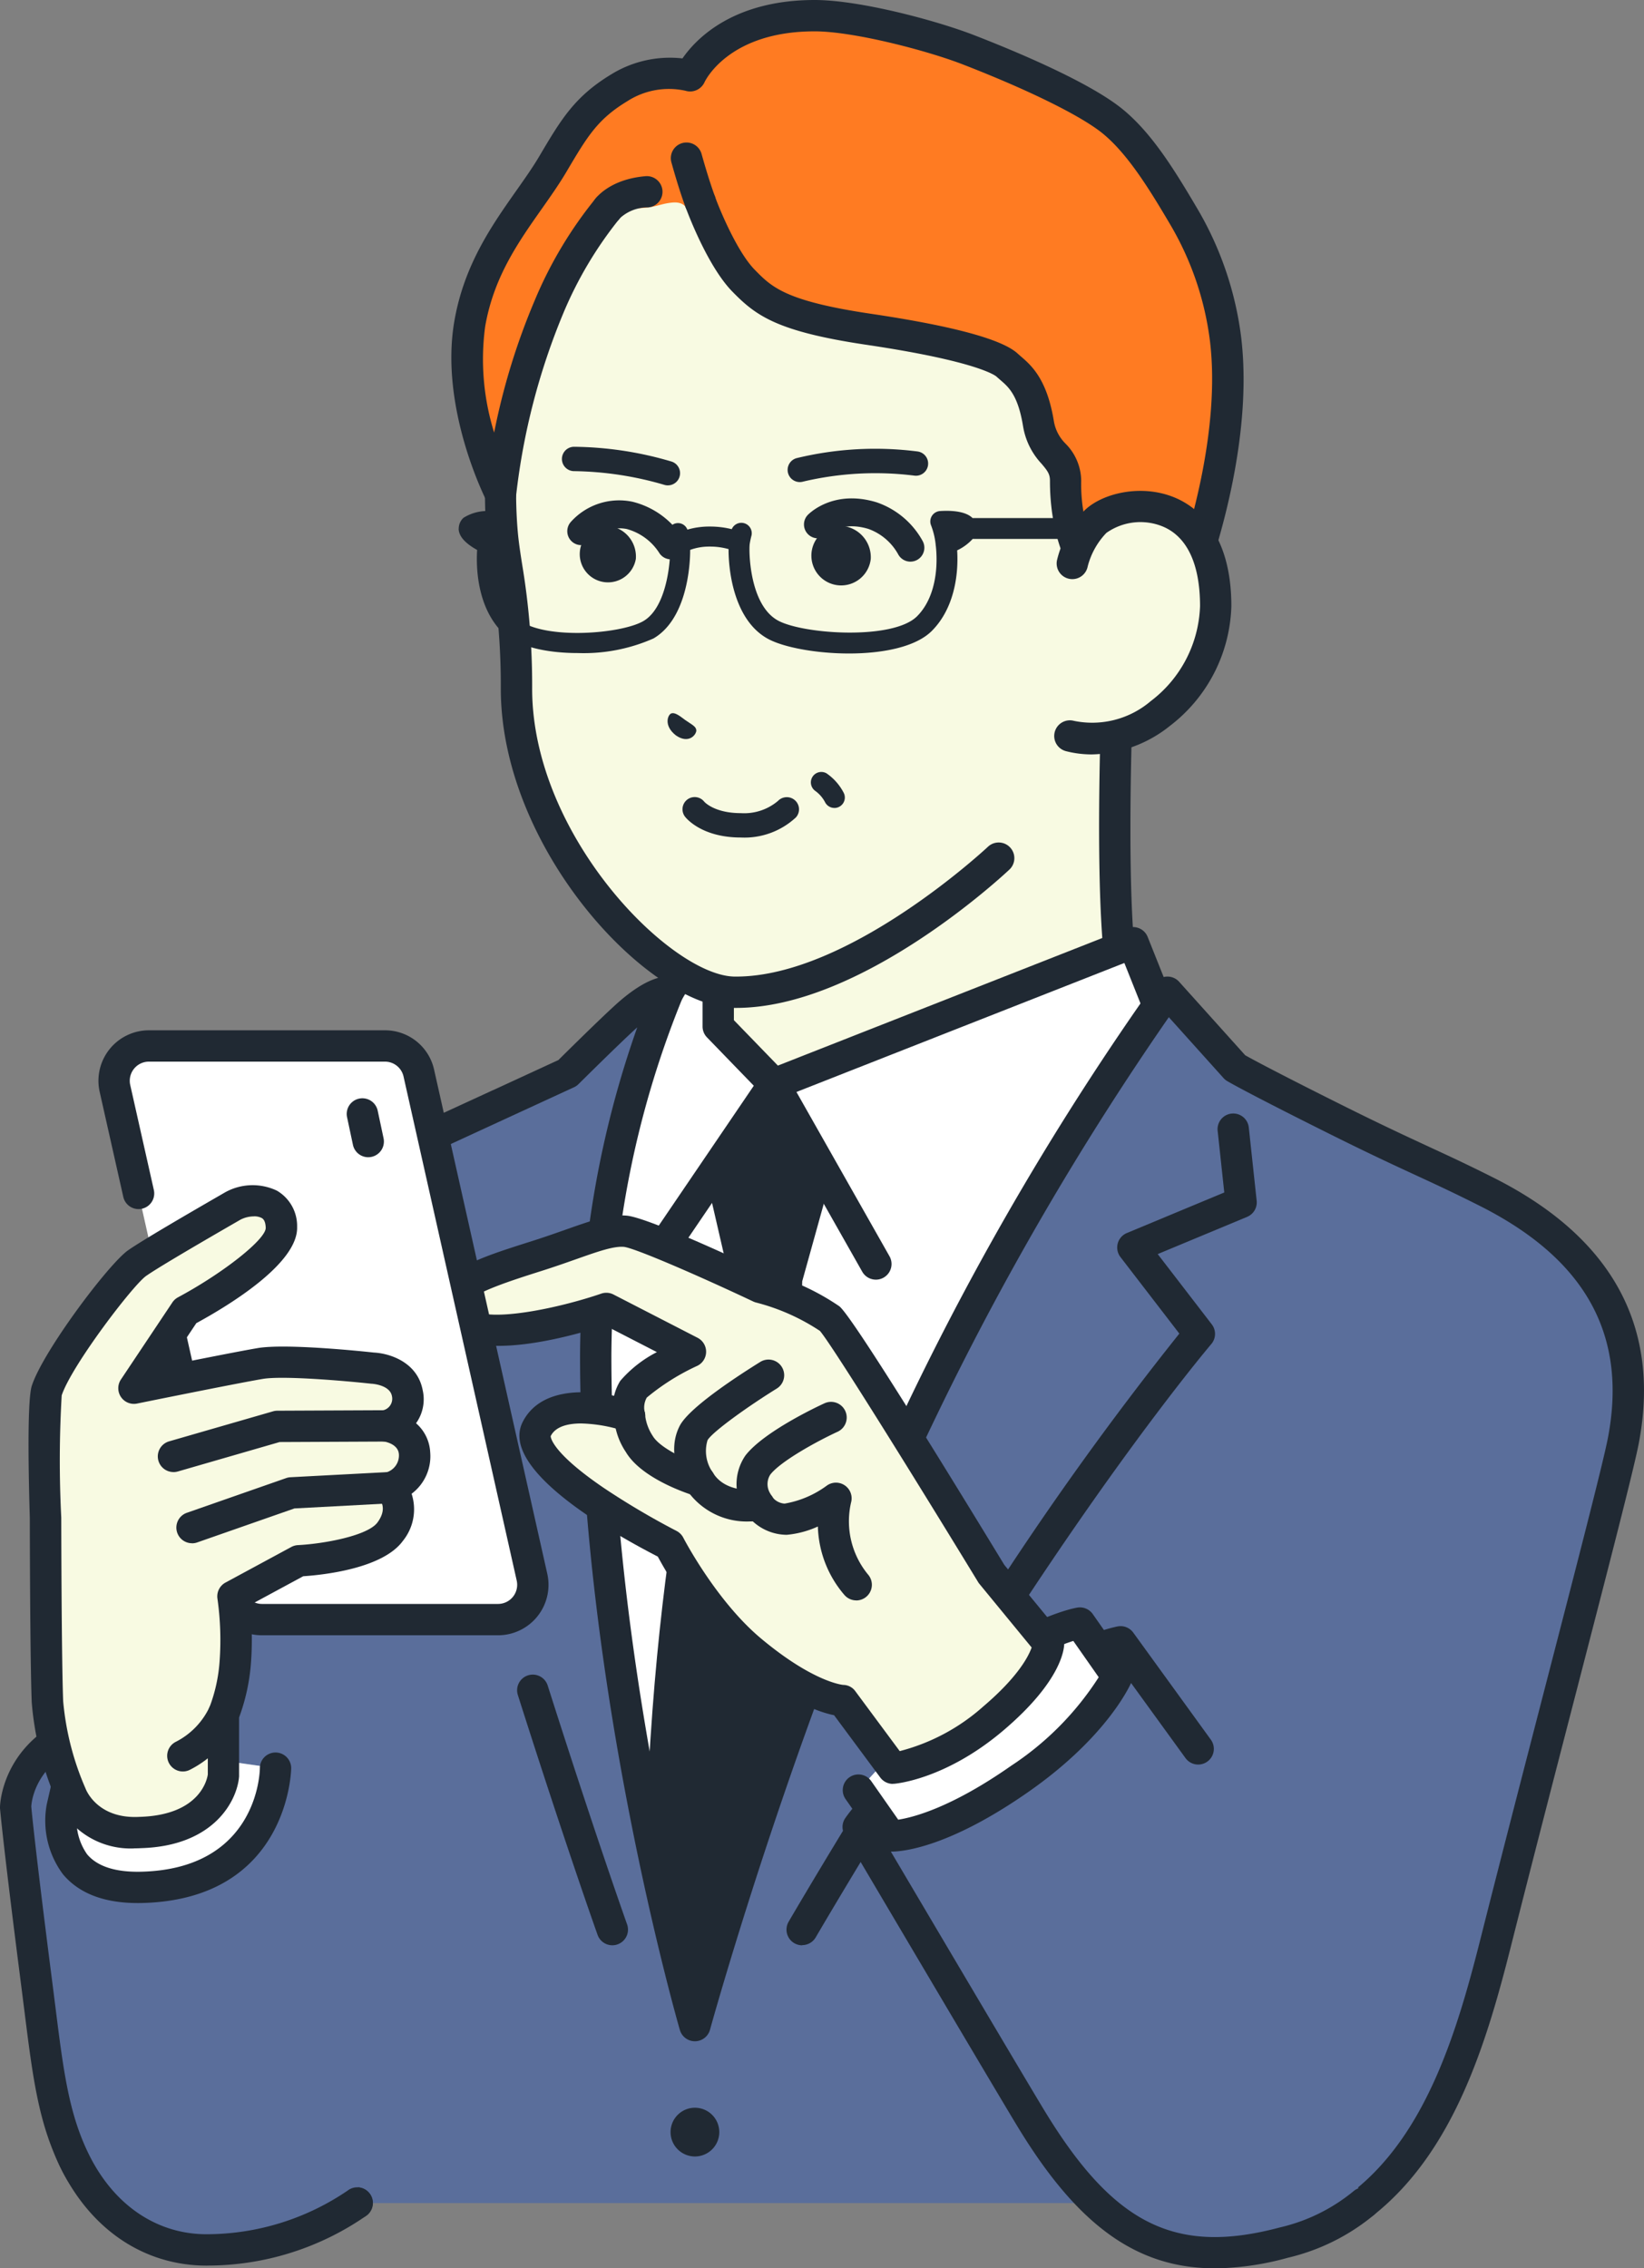<svg id="Group_203" data-name="Group 203" xmlns="http://www.w3.org/2000/svg" xmlns:xlink="http://www.w3.org/1999/xlink" width="160.082" height="220.815" viewBox="0 0 160.082 220.815">
  <rect x="0" y="0" width="160.082" height="220.815" fill="#808080" stroke="none"/>
  <defs>
    <clipPath id="clip-path">
      <rect id="Rectangle_229" data-name="Rectangle 229" width="160.082" height="220.815" fill="#f8fae2"/>
    </clipPath>
  </defs>
  <g id="Group_202" data-name="Group 202" clip-path="url(#clip-path)">
    <path id="Path_3286" data-name="Path 3286" d="M146.892,144.083c-8.97-4.808-12.218-8.246-14.737-16.054-1.8-6.707-.736-30.636-.736-30.636l-19.521,6.65L92.492,109.5V135.56c0,2.761-10.849,7.577-18.494,10.431s-1.957,9.753-1.957,9.753l27.629,17h15.913s20.723-11.979,24.783-13.988,15.5-9.865,6.527-14.673" transform="translate(-22.555 -31.378)" fill="#f8fae2"/>
    <path id="Path_3287" data-name="Path 3287" d="M114.858,173.545a1.525,1.525,0,0,1-.765-2.845c.848-.49,20.812-12.027,24.869-14.035,3.123-1.545,8.976-5.742,9.028-8.9.007-.417.027-1.686-2.545-3.064-9.384-5.029-12.853-8.826-15.468-16.93-.008-.024-.015-.047-.022-.072-1.533-5.7-1.092-22.711-.874-28.873l-17.418,5.934c-.026.009-.052.017-.079.025L93.29,109.93v24.9c0,3.043-6.556,7.034-19.486,11.86-1.646.615-2.624,1.457-2.9,2.5-.446,1.661.807,3.806,1.446,4.665l27.4,16.857a1.525,1.525,0,1,1-1.6,2.6l-27.63-17a1.52,1.52,0,0,1-.377-.329c-.326-.4-3.155-3.964-2.185-7.581.551-2.054,2.161-3.592,4.785-4.571,11.381-4.249,17.058-7.836,17.5-9.058v-26a1.526,1.526,0,0,1,1.112-1.468l19.367-5.446L130.2,95.223a1.525,1.525,0,0,1,2.015,1.512c-.01.237-1.033,23.683.676,30.138,2.375,7.342,5.259,10.459,13.994,15.141,3.48,1.866,4.179,4.185,4.153,5.8-.084,5.189-7.77,10.12-10.724,11.582-3.969,1.964-24.489,13.822-24.7,13.942a1.517,1.517,0,0,1-.762.2" transform="translate(-21.829 -30.654)" fill="#202933"/>
    <path id="Path_3288" data-name="Path 3288" d="M70.006,156.572,83.654,146.8l6.828-11.41h2.009v8.156l5.422,5.6,34.977-13.751,4.554,11.41,1.776,9.769L96.505,251.609h-15.4Z" transform="translate(-22.555 -43.622)" fill="#fff"/>
    <path id="Path_3289" data-name="Path 3289" d="M95.78,252.41h-15.4a1.525,1.525,0,0,1-1.515-1.348l-11.1-95.038a1.527,1.527,0,0,1,.628-1.417l13.39-9.584,6.666-11.137a1.526,1.526,0,0,1,1.309-.742h2.008a1.525,1.525,0,0,1,1.525,1.525v7.539l4.285,4.422,34.032-13.38a1.526,1.526,0,0,1,1.974.854l4.553,11.41a1.521,1.521,0,0,1,.084.293L140,155.574a1.525,1.525,0,0,1-.11.9L97.171,251.509a1.526,1.526,0,0,1-1.392.9m-14.042-3.05H94.794l42.115-93.706-1.663-9.153-3.934-9.859-33.565,13.2a1.524,1.524,0,0,1-1.653-.358l-5.423-5.6a1.524,1.524,0,0,1-.43-1.061V136.83l-6,10.031a1.531,1.531,0,0,1-.421.457L70.9,156.563Z" transform="translate(-21.83 -42.897)" fill="#202933"/>
    <path id="Path_3290" data-name="Path 3290" d="M114.722,174.006a1.525,1.525,0,0,1-1.329-.773l-8.719-15.39-10.533,15.5a1.525,1.525,0,0,1-2.522-1.715L103.53,154.1a1.525,1.525,0,0,1,2.588.105l9.929,17.525a1.526,1.526,0,0,1-1.326,2.277" transform="translate(-29.433 -49.434)" fill="#202933"/>
    <path id="Path_3291" data-name="Path 3291" d="M98.085,165.167l2.233,9.681s-5.8,14.434-7.757,44.567c-.485,7.459-1.2,20.09-1.854,31.966h15.368c-.033-11.567-.016-23.829.144-31.261.529-24.806,1.12-45.273,1.12-45.273l2.693-9.681-5.448-9.615Z" transform="translate(-29.224 -50.117)" fill="#202933"/>
    <path id="Path_3292" data-name="Path 3292" d="M147.435,161.931c-5.423-2.732-7.23-3.313-14.828-7.1-8.037-4.011-9.676-4.993-9.676-4.993l-6.6-7.337A275.411,275.411,0,0,0,92.243,183.53C79.3,210.337,70.318,243.087,70.318,243.087S60.659,210,60.659,177.862A93.855,93.855,0,0,1,67.693,142.5s-1.271-.214-4.133,2.4c-1.839,1.678-5.656,5.476-5.656,5.476l-6.732,3.1v-.006l-.086.046-11.6,5.346h0c-5.871,2.279-10.985,3.392-14.46,9.26-2.766,4.671-5.89,23.384-9.6,42.474-3.472,17.894-12.037,39.056-3.612,48.531,5.482,6.165,25.612,1.247,25.612,1.247l98,0c7.48-5.923,10.606-16.432,12.843-25.288,5.107-20.226,11.882-45.633,12.492-49.174,2.711-14.826-7.911-21.243-13.333-23.974" transform="translate(-2.65 -45.909)" fill="#5a6e9b"/>
    <path id="Path_3293" data-name="Path 3293" d="M22.106,263.049c-4.886,0-9.678-.844-12.161-3.638-7-7.869-3.455-22.048.294-37.06C11.3,218.1,12.4,213.708,13.2,209.577c.672-3.461,1.324-6.91,1.959-10.265,3.028-16,5.42-28.642,7.821-32.7,3.257-5.5,7.888-7.2,12.79-9,.779-.286,1.576-.577,2.387-.892L49.72,151.4a1.445,1.445,0,0,1,.2-.087l6.367-2.936c.807-.8,3.886-3.846,5.512-5.329,3.079-2.809,4.813-2.876,5.412-2.775a1.525,1.525,0,0,1,1.135,2.136,93.21,93.21,0,0,0-6.9,34.732c0,24.069,5.534,48.953,8.2,59.533,3.113-10.4,10.707-34.272,20.487-54.527a279.826,279.826,0,0,1,24.242-41.283,1.525,1.525,0,0,1,2.355-.107l6.434,7.155c.609.343,2.871,1.578,9.386,4.829,3.984,1.988,6.4,3.1,8.522,4.085,1.915.885,3.723,1.72,6.311,3.023,11.441,5.764,16.2,14.38,14.147,25.611-.379,2.2-2.948,12.122-6.2,24.689-2.019,7.8-4.308,16.644-6.313,24.584-2.37,9.386-5.554,19.918-13.375,26.111a1.525,1.525,0,0,1-1.894-2.391c7.073-5.6,10.063-15.565,12.311-24.466,2.007-7.949,4.3-16.8,6.317-24.6,3.107-12,5.791-22.37,6.15-24.458,1.809-9.893-2.286-17.2-12.517-22.354-2.542-1.28-4.245-2.067-6.217-2.978-2.147-.992-4.581-2.116-8.606-4.124-8-3.991-9.711-5.008-9.779-5.05a1.525,1.525,0,0,1-.35-.288l-5.331-5.929a287.184,287.184,0,0,0-22.849,39.268c-12.73,26.368-21.738,58.971-21.828,59.3a1.526,1.526,0,0,1-1.459,1.122h-.012a1.526,1.526,0,0,1-1.464-1.1c-.1-.333-9.719-33.671-9.719-65.652a97.246,97.246,0,0,1,5.569-31.945l-.116.1c-1.793,1.636-5.57,5.392-5.608,5.429a1.531,1.531,0,0,1-.437.3l-6.731,3.1-.041.018-.045.022-11.6,5.346-.087.037c-.845.327-1.673.632-2.484.929-4.756,1.743-8.513,3.121-11.215,7.686-2.128,3.593-4.713,17.25-7.449,31.709-.636,3.359-1.289,6.813-1.962,10.278-.817,4.21-1.925,8.644-3,12.933-3.392,13.583-6.9,27.629-.974,34.294,3.992,4.49,18.757,2.085,24.111.779a1.525,1.525,0,0,1,.723,2.963,70.063,70.063,0,0,1-14.952,1.922" transform="translate(-1.914 -45.184)" fill="#202933"/>
    <path id="Path_3294" data-name="Path 3294" d="M101.076,305.087a2.372,2.372,0,1,1-2.372-2.372,2.372,2.372,0,0,1,2.372,2.372" transform="translate(-31.037 -97.531)" fill="#202933"/>
    <path id="Path_3295" data-name="Path 3295" d="M114.517,240.9A1.526,1.526,0,0,1,113.2,238.6c.081-.14,8.244-14.146,19.28-31.083a312.432,312.432,0,0,1,18.761-26.165l-5.734-7.451a1.525,1.525,0,0,1,.623-2.338l9.487-3.949-.645-6a1.525,1.525,0,1,1,3.033-.326l.766,7.129a1.525,1.525,0,0,1-.93,1.571l-8.706,3.624,5.265,6.84a1.526,1.526,0,0,1-.049,1.921c-.078.091-7.933,9.335-19.316,26.8-10.994,16.873-19.118,30.813-19.2,30.952a1.525,1.525,0,0,1-1.32.758" transform="translate(-36.405 -51.529)" fill="#202933"/>
    <path id="Path_3296" data-name="Path 3296" d="M83.563,266.867a1.526,1.526,0,0,1-1.436-1.012c-.031-.085-3.094-8.669-7.757-23.328a1.525,1.525,0,1,1,2.906-.925c4.646,14.6,7.693,23.141,7.723,23.226a1.526,1.526,0,0,1-1.436,2.039" transform="translate(-23.938 -77.498)" fill="#202933"/>
    <path id="Path_3297" data-name="Path 3297" d="M148.834,235.795s-5.913,1.135-14.153,7.274-11.4,10.753-11.4,10.753,14.1,23.885,16.782,28.307c7.317,12.079,14.13,14.956,24.677,12.144a19.11,19.11,0,0,0,7.771-3.845l-16.123-44.212Z" transform="translate(-39.72 -75.97)" fill="#5a6e9b"/>
    <path id="Path_3298" data-name="Path 3298" d="M157.276,296.061c-7.69,0-13.446-4.3-19.239-13.865-2.652-4.378-16.651-28.083-16.791-28.322a1.525,1.525,0,0,1,.054-1.636c.135-.2,3.395-4.9,11.744-11.115,8.425-6.276,14.521-7.5,14.777-7.549a1.525,1.525,0,0,1,1.522.6L156.9,244.6a1.525,1.525,0,1,1-2.469,1.791l-6.946-9.577a42.122,42.122,0,0,0-12.62,6.758,58.507,58.507,0,0,0-10.472,9.641c2.58,4.367,13.9,23.527,16.251,27.407,6.773,11.179,12.787,14.179,22.98,11.461a17.472,17.472,0,0,0,7.161-3.521,1.525,1.525,0,0,1,2.006,2.3,20.434,20.434,0,0,1-8.381,4.17,27.806,27.806,0,0,1-7.135,1.038" transform="translate(-38.995 -75.245)" fill="#202933"/>
    <path id="Path_3299" data-name="Path 3299" d="M132.309,239.6l-8.991,9.759,3.125,4.463s4.3.239,12.616-5.581c7.415-5.191,9.44-9.986,9.44-9.986l-3.611-5.156s-4.2.605-12.58,6.5" transform="translate(-39.731 -75.103)" fill="#fff"/>
    <path id="Path_3300" data-name="Path 3300" d="M125.812,254.629c-.083,0-.142,0-.178,0a1.527,1.527,0,0,1-1.165-.648l-3.125-4.463a1.525,1.525,0,1,1,2.5-1.749l2.625,3.75c1.432-.216,5.154-1.156,10.991-5.243a29,29,0,0,0,8.532-8.623l-2.473-3.532c-1.571.489-5.279,1.947-11.056,6.011a1.525,1.525,0,1,1-1.755-2.5c8.581-6.036,13.053-6.736,13.238-6.763a1.528,1.528,0,0,1,1.467.635l3.611,5.156a1.527,1.527,0,0,1,.156,1.469c-.09.212-2.284,5.259-9.97,10.641-7.865,5.507-12.376,5.858-13.4,5.858" transform="translate(-39.007 -74.378)" fill="#202933"/>
    <path id="Path_3301" data-name="Path 3301" d="M123.094,216.952l-5.556-6.763s-14.658-24.056-15.724-24.831a21.929,21.929,0,0,0-6.823-3.069s-11.209-5.3-13.111-5.461-4.373,1.057-8.537,2.383c-4.281,1.362-8.1,2.523-8.194,4.437-.283,5.913,14.882.695,14.882.695l8.192,4.215s-4.739,2.378-5.536,3.64a3.516,3.516,0,0,0-.391,2.644s-7.158-2.506-9.047,1.243,12.918,11.271,12.918,11.271,3.279,6.384,7.953,10.289c5.77,4.82,8.934,4.871,8.934,4.871l4.878,6.58s4.5-.34,9.8-4.854c5.361-4.563,5.361-7.289,5.361-7.289" transform="translate(-20.989 -56.967)" fill="#f8fae2"/>
    <path id="Path_3302" data-name="Path 3302" d="M107.206,229.9a1.525,1.525,0,0,1-1.225-.617l-4.5-6.069c-1.408-.283-4.517-1.32-9.065-5.12a38.818,38.818,0,0,1-8.1-10.32c-5.047-2.6-15.414-8.62-13.159-13.1,1.6-3.169,5.731-3.23,8.905-2.555a4.675,4.675,0,0,1,.605-1.46,11.831,11.831,0,0,1,3.561-2.791l-5.054-2.6c-2.871.936-11.433,3.411-14.794.891A3.71,3.71,0,0,1,62.9,182.85c.14-2.92,4.006-4.15,8.9-5.706l.354-.113c1.2-.382,2.273-.761,3.218-1.094,2.462-.869,4.241-1.5,5.91-1.355,1.987.169,10.659,4.2,13.5,5.538a23.206,23.206,0,0,1,7.2,3.278c.87.632,6.277,9.1,16.073,25.179l5.488,6.68a1.526,1.526,0,0,1,.347.969c0,.573-.284,3.673-5.9,8.45s-10.472,5.2-10.676,5.214q-.058,0-.116,0M76.851,194.813c-1.306,0-2.5.3-2.965,1.232-.005.012-.052,1.5,5.225,5.08a74.775,74.775,0,0,0,7.021,4.146,1.529,1.529,0,0,1,.666.662c.031.061,3.2,6.163,7.574,9.816,5.141,4.295,7.987,4.516,8.014,4.517a1.46,1.46,0,0,1,1.167.615l4.32,5.829a19.548,19.548,0,0,0,8.146-4.356c3.374-2.871,4.4-4.875,4.7-5.732l-5.085-6.19a1.431,1.431,0,0,1-.125-.174c-5.329-8.747-14.145-22.989-15.407-24.456a20.482,20.482,0,0,0-6.19-2.755,1.485,1.485,0,0,1-.3-.105c-5.216-2.466-11.513-5.2-12.592-5.32-1.012-.086-2.531.45-4.633,1.192-.967.341-2.061.728-3.308,1.124l-.355.113c-2.433.774-6.508,2.069-6.78,2.958-.02.45.123.6.27.708,1.737,1.3,8.541-.15,12.594-1.543a1.525,1.525,0,0,1,1.194.086l8.192,4.215a1.526,1.526,0,0,1-.014,2.719,22.139,22.139,0,0,0-4.937,3.1,2.007,2.007,0,0,0-.206,1.415,1.547,1.547,0,0,1-.441,1.517,1.524,1.524,0,0,1-1.532.329,14.444,14.444,0,0,0-4.216-.742m23.324-8.96.018.013-.018-.013" transform="translate(-20.264 -56.242)" fill="#202933"/>
    <path id="Path_3303" data-name="Path 3303" d="M104.268,211.018a7.077,7.077,0,0,1-6.245-3.147c-.483-.794-1.956-3.582-.634-6.155.929-1.808,5.8-4.955,7.846-6.225a1.525,1.525,0,0,1,1.606,2.593c-2.895,1.793-6.294,4.242-6.741,5.029a3.615,3.615,0,0,0,.529,3.17c1.252,2.055,4.245,1.653,4.275,1.649a1.525,1.525,0,0,1,.457,3.016,7.657,7.657,0,0,1-1.092.069" transform="translate(-31.204 -62.911)" fill="#202933"/>
    <path id="Path_3304" data-name="Path 3304" d="M117.448,220.657a1.522,1.522,0,0,1-1.151-.524,10.659,10.659,0,0,1-2.588-6.668,9.35,9.35,0,0,1-3.033.808,4.93,4.93,0,0,1-4.029-7.71c1.783-2.332,7.12-4.828,7.722-5.1a1.525,1.525,0,0,1,1.274,2.771c-2.011.926-5.574,2.881-6.573,4.187a1.721,1.721,0,0,0-.009,1.815,1.662,1.662,0,0,0,1.406,1,9.644,9.644,0,0,0,4.1-1.744,1.525,1.525,0,0,1,2.374,1.634,8.148,8.148,0,0,0,1.651,7.011,1.525,1.525,0,0,1-1.15,2.526" transform="translate(-34.07 -64.862)" fill="#202933"/>
    <path id="Path_3305" data-name="Path 3305" d="M96.538,210.5a1.511,1.511,0,0,1-.441-.066c-.525-.159-5.176-1.627-6.745-4.279A6.824,6.824,0,0,1,88.2,202.62a1.525,1.525,0,0,1,3.049.081,4.64,4.64,0,0,0,.729,1.9c.692,1.169,3.342,2.408,5,2.913a1.525,1.525,0,0,1-.442,2.985" transform="translate(-28.416 -64.811)" fill="#202933"/>
    <path id="Path_3306" data-name="Path 3306" d="M24.322,177.633c-.8,2.09-2.919,22.382-3.265,23.969-1.326,6.07-2.82,17.7-8.891,18.652C2.25,221.8,2.25,228.8,2.25,228.8s.251,3.163,2.067,17.3c.992,7.724,1.4,12.544,3.72,17.227,2.56,5.172,7.091,8.589,12.815,8.589a25.732,25.732,0,0,0,14.666-4.568l5.669-103.18c-3.876,1.638-13.608,5-16.865,13.459" transform="translate(-0.725 -52.895)" fill="#5a6e9b"/>
    <path id="Path_3307" data-name="Path 3307" d="M20.127,272.722c-6.043,0-11.212-3.44-14.182-9.437-2.2-4.436-2.746-8.812-3.578-15.434l-.288-2.276C.279,231.56.015,228.331,0,228.2c0-.04,0-.08,0-.121,0-.083.128-8.325,11.2-10.057,4.272-.668,5.989-9.281,7.125-14.98.179-.9.346-1.736.512-2.492.1-.479.483-3.664.848-6.742,1.071-9.014,1.934-16.021,2.484-17.45,3.234-8.4,12.315-12.112,16.679-13.9.371-.151.712-.291,1.015-.418a1.525,1.525,0,1,1,1.188,2.809c-.313.133-.665.277-1.048.433-4.274,1.747-12.227,5-14.988,12.169-.46,1.223-1.657,11.3-2.3,16.712-.5,4.212-.767,6.438-.9,7.034-.161.739-.325,1.562-.5,2.437-1.38,6.921-3.27,16.4-9.645,17.4-8.065,1.261-8.591,6.373-8.625,7,.052.575.418,4.42,2.052,17.147l.289,2.286c.793,6.315,1.317,10.485,3.285,14.46,2.435,4.92,6.608,7.741,11.448,7.741a24.463,24.463,0,0,0,13.733-4.25,1.525,1.525,0,0,1,1.869,2.411,27.116,27.116,0,0,1-15.6,4.889" transform="translate(0 -52.169)" fill="#202933"/>
    <path id="Path_3308" data-name="Path 3308" d="M46.064,152.87a3.389,3.389,0,0,0-3.306-2.646H19.78a3.389,3.389,0,0,0-3.306,4.131l1.315,5.856.981,4.367,2.652,11.807,6.071,27.035a3.39,3.39,0,0,0,3.307,2.646H53.775a3.388,3.388,0,0,0,3.306-4.131Z" transform="translate(-5.28 -48.4)" fill="#fff"/>
    <path id="Path_3309" data-name="Path 3309" d="M53.05,206.866H30.073a4.886,4.886,0,0,1-4.795-3.838l-6.071-27.035a1.525,1.525,0,0,1,2.976-.668l6.071,27.035a1.853,1.853,0,0,0,1.819,1.455H53.05a1.864,1.864,0,0,0,1.819-2.272L43.851,152.479a1.854,1.854,0,0,0-1.819-1.456H19.055a1.864,1.864,0,0,0-1.819,2.273l2.3,10.223a1.525,1.525,0,1,1-2.976.668l-2.3-10.223a4.915,4.915,0,0,1,4.795-5.991H42.032a4.886,4.886,0,0,1,4.794,3.838l11.019,49.064a4.914,4.914,0,0,1-4.795,5.991" transform="translate(-4.555 -47.675)" fill="#202933"/>
    <path id="Path_3310" data-name="Path 3310" d="M51.9,163.463a1.525,1.525,0,0,1-1.49-1.209l-.576-2.711a1.525,1.525,0,0,1,2.983-.634l.576,2.711a1.527,1.527,0,0,1-1.493,1.842" transform="translate(-16.044 -50.809)" fill="#202933"/>
    <path id="Path_3311" data-name="Path 3311" d="M8.864,256.452s-1.654,8.014,7.757,7.78c12.992-.324,13.029-11.6,13.029-11.6l-19.276-2.762Z" transform="translate(-2.82 -80.505)" fill="#fff"/>
    <path id="Path_3312" data-name="Path 3312" d="M15.5,265.038c-3.272,0-5.717-.942-7.272-2.8a8.739,8.739,0,0,1-1.578-6.815l1.517-6.613a1.525,1.525,0,1,1,2.973.682l-1.51,6.581h0a5.687,5.687,0,0,0,.952,4.225c1,1.183,2.779,1.752,5.282,1.689C27.162,261.7,27.4,252.3,27.4,251.9a1.525,1.525,0,0,1,3.05.016c0,.127-.208,12.761-14.516,13.118-.148,0-.295.005-.439.005" transform="translate(-2.096 -79.78)" fill="#202933"/>
    <path id="Path_3313" data-name="Path 3313" d="M23.794,228.384v-5.927a16.519,16.519,0,0,0,1.152-4.985,30.213,30.213,0,0,0-.218-6.5l6.409-3.464s7.087-.352,8.9-2.832a3.23,3.23,0,0,0,0-4.293,3.307,3.307,0,0,0,2.374-3.339c-.153-2.346-2.852-2.671-2.852-2.671A2.746,2.746,0,0,0,41.7,191.18c-.443-2.317-3.375-2.429-3.375-2.429s-8.27-.9-10.941-.452-12.3,2.409-12.3,2.409l5.008-7.5s9.445-5.056,9.35-8.156c-.1-3.138-3.373-2.879-4.768-2.072s-7.778,4.475-9.3,5.554-7.728,9.191-8.785,12.391c-.462,1.4-.12,12.413-.12,12.413s.018,13.531.186,17.875a28.544,28.544,0,0,0,2.3,9.053s1.507,3.992,6.772,3.69c7.65-.226,8.065-5.573,8.065-5.573" transform="translate(-2.047 -55.562)" fill="#f8fae2"/>
    <path id="Path_3314" data-name="Path 3314" d="M14.389,234.777a7.9,7.9,0,0,1-7.562-4.636,29.749,29.749,0,0,1-2.418-9.592c-.167-4.323-.186-17.379-.186-17.932-.1-3.348-.3-11.4.2-12.894,1.121-3.395,7.458-11.818,9.352-13.158,1.326-.937,5.808-3.544,9.065-5.423l.355-.206a5.51,5.51,0,0,1,5.086-.19,3.979,3.979,0,0,1,1.97,3.535c.109,3.523-6.571,7.6-9.815,9.365l-2.746,4.114c3.029-.607,7.1-1.413,8.722-1.687,2.753-.466,10.238.317,11.311.434,1.549.078,4.235.929,4.756,3.664a4.016,4.016,0,0,1-.647,3.219,4.007,4.007,0,0,1,1.378,2.827,4.56,4.56,0,0,1-1.811,4.036,4.886,4.886,0,0,1-.854,4.595c-1.984,2.715-7.842,3.312-9.7,3.435l-5.193,2.807a30.269,30.269,0,0,1,.092,5.8,19.413,19.413,0,0,1-1.144,5.144v5.622c0,.039,0,.079,0,.118-.18,2.322-2.406,6.769-9.541,6.979-.225.013-.443.019-.657.019m11.658-61.52a2.859,2.859,0,0,0-1.328.321l-.358.206c-4.952,2.858-7.924,4.632-8.829,5.272-1.3.919-7.264,8.742-8.217,11.624a108.943,108.943,0,0,0-.043,11.888c0,.18.02,13.6.185,17.864a27.166,27.166,0,0,0,2.163,8.484c.013.029.025.059.037.089.116.287,1.295,2.933,5.258,2.707,5.917-.176,6.571-3.717,6.628-4.13v-5.848a1.526,1.526,0,0,1,.143-.645A15.46,15.46,0,0,0,22.7,216.6a28.75,28.75,0,0,0-.205-6.125,1.526,1.526,0,0,1,.782-1.576l6.408-3.464a1.519,1.519,0,0,1,.648-.182c2.568-.13,6.806-.922,7.745-2.209.91-1.244.4-2.048.131-2.337a1.5,1.5,0,0,1-.386-1.451,1.525,1.525,0,0,1,1.072-1.072,1.716,1.716,0,0,0,1.268-1.772c-.067-1.023-1.378-1.238-1.527-1.259a1.527,1.527,0,0,1-.144-3,1.156,1.156,0,0,0,.989-1.417c-.207-1.086-1.928-1.19-1.946-1.192s-.068,0-.1-.007c-2.242-.245-8.5-.805-10.521-.464-2.616.442-12.151,2.38-12.247,2.4a1.525,1.525,0,0,1-1.573-2.341l5.008-7.5a1.522,1.522,0,0,1,.548-.5c4.408-2.363,8.561-5.65,8.545-6.765-.024-.752-.3-.906-.405-.965a1.579,1.579,0,0,0-.748-.155m-2.98,54.4h0Z" transform="translate(-1.32 -54.839)" fill="#202933"/>
    <path id="Path_3315" data-name="Path 3315" d="M24.2,208.557a1.525,1.525,0,0,1-.423-2.991l10.116-2.921a1.521,1.521,0,0,1,.416-.06l10.5-.047a1.542,1.542,0,0,1,1.532,1.518,1.525,1.525,0,0,1-1.518,1.532l-10.289.047L24.627,208.5a1.535,1.535,0,0,1-.424.06" transform="translate(-7.306 -65.255)" fill="#202933"/>
    <path id="Path_3316" data-name="Path 3316" d="M26.858,218.343a1.525,1.525,0,0,1-.5-2.965L36.027,212a1.53,1.53,0,0,1,.422-.083l9.623-.508a1.525,1.525,0,0,1,.161,3.045l-9.4.5-9.466,3.309a1.522,1.522,0,0,1-.5.086" transform="translate(-8.162 -68.111)" fill="#202933"/>
    <path id="Path_3317" data-name="Path 3317" d="M25.545,251.055a1.525,1.525,0,0,1-.688-2.887,7.258,7.258,0,0,0,3.217-3.246,1.525,1.525,0,1,1,2.823,1.157,10.288,10.288,0,0,1-4.667,4.812,1.516,1.516,0,0,1-.685.164" transform="translate(-7.739 -78.605)" fill="#202933"/>
    <path id="Path_3318" data-name="Path 3318" d="M106.92,9.724c-7.8-.1-17.4,1.38-23.053,7.32C71.921,29.588,71.438,48.408,72.086,55.263c.32,3.324,1.371,7.019,1.371,14.9,0,15.428,14.292,29.486,21.226,29.557,11.77.119,25.745-13.07,25.745-13.07l11.609-17.51V58.958s0-6.5-.06-13.386c-.089-10.225-3.2-35.566-25.057-35.848" transform="translate(-23.166 -3.131)" fill="#f8fae2"/>
    <path id="Path_3319" data-name="Path 3319" d="M94.122,100.525h-.174c-8.351-.085-22.736-15.476-22.736-31.082a68.636,68.636,0,0,0-.944-11.66c-.167-1.085-.325-2.11-.42-3.1-.234-2.48-1.882-24.633,12.2-39.417,6.3-6.618,16.621-7.891,24.177-7.794,24.973.323,26.509,31.177,26.562,37.36.06,6.816.06,13.335.06,13.4V68.419a1.525,1.525,0,1,1-3.05,0V58.234c0-.065,0-6.571-.06-13.374-.049-5.683-1.419-34.05-23.551-34.336-5.679-.073-16.093.718-21.929,6.847C73.576,28.583,72.083,45.919,72.885,54.394c.086.9.23,1.838.4,2.925a71.412,71.412,0,0,1,.979,12.123c0,14.376,13.558,27.969,19.717,28.032h.146c11,0,24.4-12.527,24.537-12.654a1.525,1.525,0,0,1,2.093,2.218c-.586.553-14.431,13.486-26.633,13.486" transform="translate(-22.447 -2.406)" fill="#202933"/>
    <path id="Path_3320" data-name="Path 3320" d="M88.371,20.884A74.44,74.44,0,0,0,94,28.033c2.017,2.067,3.774,3.5,12.219,4.75,9.439,1.4,12.657,2.744,13.453,3.48.96.885,2.411,1.682,3.064,5.744.459,2.854,2.637,3.076,2.637,5.511,0,4.941,1.579,7.534,1.579,7.534l5.351,1.685,5.027.561s5.143-14.055,3.624-23.508a33.837,33.837,0,0,0-3.973-11.81c-2.21-3.761-4.375-7.272-7.011-9.432-2.69-2.2-8.829-4.95-14.082-6.987-3.74-1.451-10.98-3.311-14.945-3.311C91.414,2.25,88.829,8.1,88.829,8.1A8.989,8.989,0,0,0,81.9,9.277c-3.264,1.977-4.418,3.982-6.463,7.43-2.559,4.314-6.876,8.551-8.084,15.538-1.377,7.971,3,16.56,3,16.56a66.113,66.113,0,0,1,4.724-18.213,39.017,39.017,0,0,1,5.708-9.57,24.426,24.426,0,0,0,4.009-.114c.909-.126,1.343-.376,2.285-.463,1.025-.1,1.293.439,1.293.439" transform="translate(-21.615 -0.725)" fill="#ff7b22"/>
    <path id="Path_3321" data-name="Path 3321" d="M99.23,27.751a1.527,1.527,0,0,1-1.423-.977c-.024-.062-.6-1.558-1.382-4.373a1.525,1.525,0,1,1,2.938-.819c.742,2.656,1.286,4.083,1.291,4.1a1.525,1.525,0,0,1-.876,1.97,1.506,1.506,0,0,1-.547.1" transform="translate(-31.048 -6.594)" fill="#202933"/>
    <path id="Path_3322" data-name="Path 3322" d="M86.563,30a1.535,1.535,0,0,1-1.238-2.439c.143-.2,1.491-1.958,4.9-2.256a1.525,1.525,0,1,1,.266,3.038,3.982,3.982,0,0,0-2.712,1.033A1.481,1.481,0,0,1,86.563,30" transform="translate(-27.397 -8.151)" fill="#202933"/>
    <path id="Path_3323" data-name="Path 3323" d="M136.608,58.1a1.6,1.6,0,0,1-.17-.009l-5.027-.561a1.493,1.493,0,0,1-.288-.061l-5.351-1.685a1.523,1.523,0,0,1-.845-.662c-.074-.121-1.8-3.02-1.8-8.326,0-.653-.235-.958-.813-1.647a6.98,6.98,0,0,1-1.8-3.622c-.49-3.045-1.4-3.832-2.206-4.525-.135-.116-.264-.228-.387-.341-.064-.059-1.722-1.47-12.643-3.092-8.746-1.3-10.779-2.829-13.086-5.193-2.476-2.536-4.467-7.991-4.55-8.223A1.525,1.525,0,0,1,90.5,19.113c.508,1.4,2.193,5.417,3.865,7.13s2.991,3.064,11.351,4.306c7.967,1.183,12.766,2.485,14.264,3.868.1.09.2.18.309.272,1.019.878,2.56,2.206,3.226,6.351a4.012,4.012,0,0,0,1.128,2.145,5.194,5.194,0,0,1,1.528,3.609,15.893,15.893,0,0,0,1.132,6.273l4.59,1.446,3.682.411c1.116-3.247,4.155-13.118,3.138-21.679a29.5,29.5,0,0,0-3.773-11.216c-2.129-3.623-4.241-7.04-6.664-9.025-2.1-1.718-7.206-4.24-13.666-6.745-3.455-1.339-10.6-3.208-14.394-3.208-8.324,0-10.634,4.757-10.728,4.96a1.54,1.54,0,0,1-1.852.824,7.477,7.477,0,0,0-5.671,1.023c-2.883,1.745-3.871,3.412-5.84,6.733l-.1.171c-.707,1.192-1.516,2.34-2.372,3.557-2.306,3.275-4.69,6.66-5.52,11.463a23.96,23.96,0,0,0,.874,10.329,65.242,65.242,0,0,1,3.942-12.847,40.3,40.3,0,0,1,5.965-9.975,1.525,1.525,0,1,1,2.285,2.02,38.071,38.071,0,0,0-5.451,9.166,65.173,65.173,0,0,0-4.6,17.74,1.525,1.525,0,0,1-2.878.559c-.188-.369-4.586-9.137-3.138-17.511.946-5.477,3.648-9.314,6.031-12.7.822-1.167,1.6-2.268,2.244-3.357l.1-.17c2.016-3.4,3.347-5.645,6.884-7.787a10.887,10.887,0,0,1,6.953-1.562C88.668,3.771,92.287,0,100.22,0c4.366,0,11.8,1.983,15.5,3.414,4.023,1.56,11.255,4.573,14.5,7.23,2.815,2.307,5,5.821,7.36,9.84a32.618,32.618,0,0,1,4.173,12.4c1.323,11.134-3.512,23.712-3.718,24.242a1.526,1.526,0,0,1-1.421.971" transform="translate(-20.89)" fill="#202933"/>
    <path id="Path_3324" data-name="Path 3324" d="M156.173,74.245a8.754,8.754,0,0,0-2.231,4.044l-.237,16.8c6.786,1.752,14.2-5.258,14.2-12.644,0-11.6-9.433-10.523-11.728-8.2" transform="translate(-49.522 -23.44)" fill="#f8fae2"/>
    <path id="Path_3325" data-name="Path 3325" d="M155.116,96.155a10.067,10.067,0,0,1-2.517-.316,1.525,1.525,0,1,1,.763-2.953,8.785,8.785,0,0,0,7.487-1.919,12.1,12.1,0,0,0,4.8-9.248c0-4.1-1.263-6.779-3.654-7.761a5.744,5.744,0,0,0-5.465.633,7.329,7.329,0,0,0-1.821,3.27,1.525,1.525,0,0,1-2.993-.589,10.341,10.341,0,0,1,2.643-4.825c1.663-1.684,5.5-2.663,8.793-1.31,2.071.85,5.546,3.356,5.546,10.582a15.205,15.205,0,0,1-5.984,11.66,12.514,12.514,0,0,1-7.6,2.776" transform="translate(-48.797 -22.714)" fill="#202933"/>
    <path id="Path_3326" data-name="Path 3326" d="M118.756,114.356a1.017,1.017,0,0,1-.916-.575,3.182,3.182,0,0,0-.959-1.093,1.017,1.017,0,0,1,1.111-1.7,5.169,5.169,0,0,1,1.68,1.912,1.017,1.017,0,0,1-.915,1.459" transform="translate(-37.509 -35.704)" fill="#202933"/>
    <path id="Path_3327" data-name="Path 3327" d="M65.9,75.09a1.416,1.416,0,0,1,.462-1.044,4.362,4.362,0,0,1,2.92-.621.98.98,0,0,1,.841,1.339,7.846,7.846,0,0,0-.409,1.878,1.066,1.066,0,0,1-.014.132c-.216,2.109.025,5.083,1.707,6.9,2.156,2.326,10.2,1.747,12.475.422,2.453-1.427,2.707-6.532,2.576-7.519-.052-.386-.151-.786-.153-.79a.977.977,0,0,1,1.86-.591,7.611,7.611,0,0,1,2.174-.3,8.706,8.706,0,0,1,2.145.256,1.014,1.014,0,0,1,1.911.666,7.421,7.421,0,0,0-.162.778c-.094.657-.039,5.941,2.766,7.457,2.471,1.335,11.194,1.918,13.533-.426,1.794-1.8,2.052-4.741,1.825-6.827a.972.972,0,0,1-.017-.145A7.267,7.267,0,0,0,111.9,74.8a1.016,1.016,0,0,1,.868-1.413c.85-.057,2.387-.047,3.129.649.011.01.018.022.029.033H127.6a1.017,1.017,0,0,1,0,2.033H115.945a4.879,4.879,0,0,1-1.512,1.112c.157,2.551-.364,5.734-2.465,7.84-1.584,1.587-4.833,2.2-8.064,2.2-3.184,0-6.348-.591-7.876-1.417-3.341-1.805-3.868-6.681-3.854-8.744a6.608,6.608,0,0,0-1.839-.246,5.432,5.432,0,0,0-1.9.321c0,2.086-.513,6.843-3.572,8.622A16.786,16.786,0,0,1,77.5,87.212c-3.018,0-6.056-.612-7.536-2.209-1.951-2.1-2.425-5.29-2.273-7.828-1.193-.66-1.8-1.36-1.8-2.085" transform="translate(-21.231 -23.638)" fill="#202933"/>
    <path id="Path_3328" data-name="Path 3328" d="M114.337,67.693a1.186,1.186,0,0,1-.325-2.327,32.5,32.5,0,0,1,11.8-.651,1.186,1.186,0,0,1-.333,2.349,30.6,30.6,0,0,0-10.82.583,1.183,1.183,0,0,1-.326.046" transform="translate(-36.456 -20.764)" fill="#202933"/>
    <path id="Path_3329" data-name="Path 3329" d="M91.044,67.925a1.192,1.192,0,0,1-.344-.052,32.65,32.65,0,0,0-8.761-1.335h-.016a1.186,1.186,0,0,1-.018-2.372A34.44,34.44,0,0,1,91.387,65.6a1.186,1.186,0,0,1-.344,2.322" transform="translate(-26.012 -20.673)" fill="#202933"/>
    <path id="Path_3330" data-name="Path 3330" d="M125.865,77.737a1.354,1.354,0,0,1-1.173-.674,5.4,5.4,0,0,0-2.913-2.509c-2.593-.789-3.9.466-3.959.519a1.368,1.368,0,0,1-1.909.014,1.345,1.345,0,0,1-.05-1.889c.1-.1,2.448-2.535,6.708-1.238a8.1,8.1,0,0,1,4.467,3.739,1.356,1.356,0,0,1-1.171,2.037" transform="translate(-37.212 -23.062)" fill="#202933"/>
    <path id="Path_3331" data-name="Path 3331" d="M91.569,77.6a1.355,1.355,0,0,1-1.108-.572,5.473,5.473,0,0,0-3.209-2.384,3.732,3.732,0,0,0-3.525,1.231,1.356,1.356,0,0,1-1.9-1.93,6.317,6.317,0,0,1,6.015-1.948,8.086,8.086,0,0,1,4.835,3.464,1.356,1.356,0,0,1-1.1,2.14" transform="translate(-26.233 -23.148)" fill="#202933"/>
    <path id="Path_3332" data-name="Path 3332" d="M122.354,78.742a2.9,2.9,0,1,1-2.881-3.22,3.065,3.065,0,0,1,2.881,3.22" transform="translate(-37.565 -24.332)" fill="#202933"/>
    <path id="Path_3333" data-name="Path 3333" d="M88.766,78.742a2.751,2.751,0,1,1-2.711-3.22,3,3,0,0,1,2.711,3.22" transform="translate(-26.852 -24.332)" fill="#202933"/>
    <path id="Path_3334" data-name="Path 3334" d="M98.7,104.082c-.033-.373-.438-.542-1.082-.989-.624-.481-1.029-.755-1.354-.643s-.79,1.177.453,2.143c1.289.889,2.016-.125,1.983-.511" transform="translate(-30.898 -33)" fill="#202933"/>
    <path id="Path_3335" data-name="Path 3335" d="M103.721,118.412c-3.727,0-5.257-1.81-5.42-2.016a1.186,1.186,0,0,1,1.865-1.467c.023.026.993,1.111,3.555,1.111a5.093,5.093,0,0,0,3.62-1.186,1.194,1.194,0,0,1,1.67-.053,1.178,1.178,0,0,1,.078,1.657,7.357,7.357,0,0,1-5.368,1.954" transform="translate(-31.59 -36.883)" fill="#202933"/>
  </g>
</svg>
